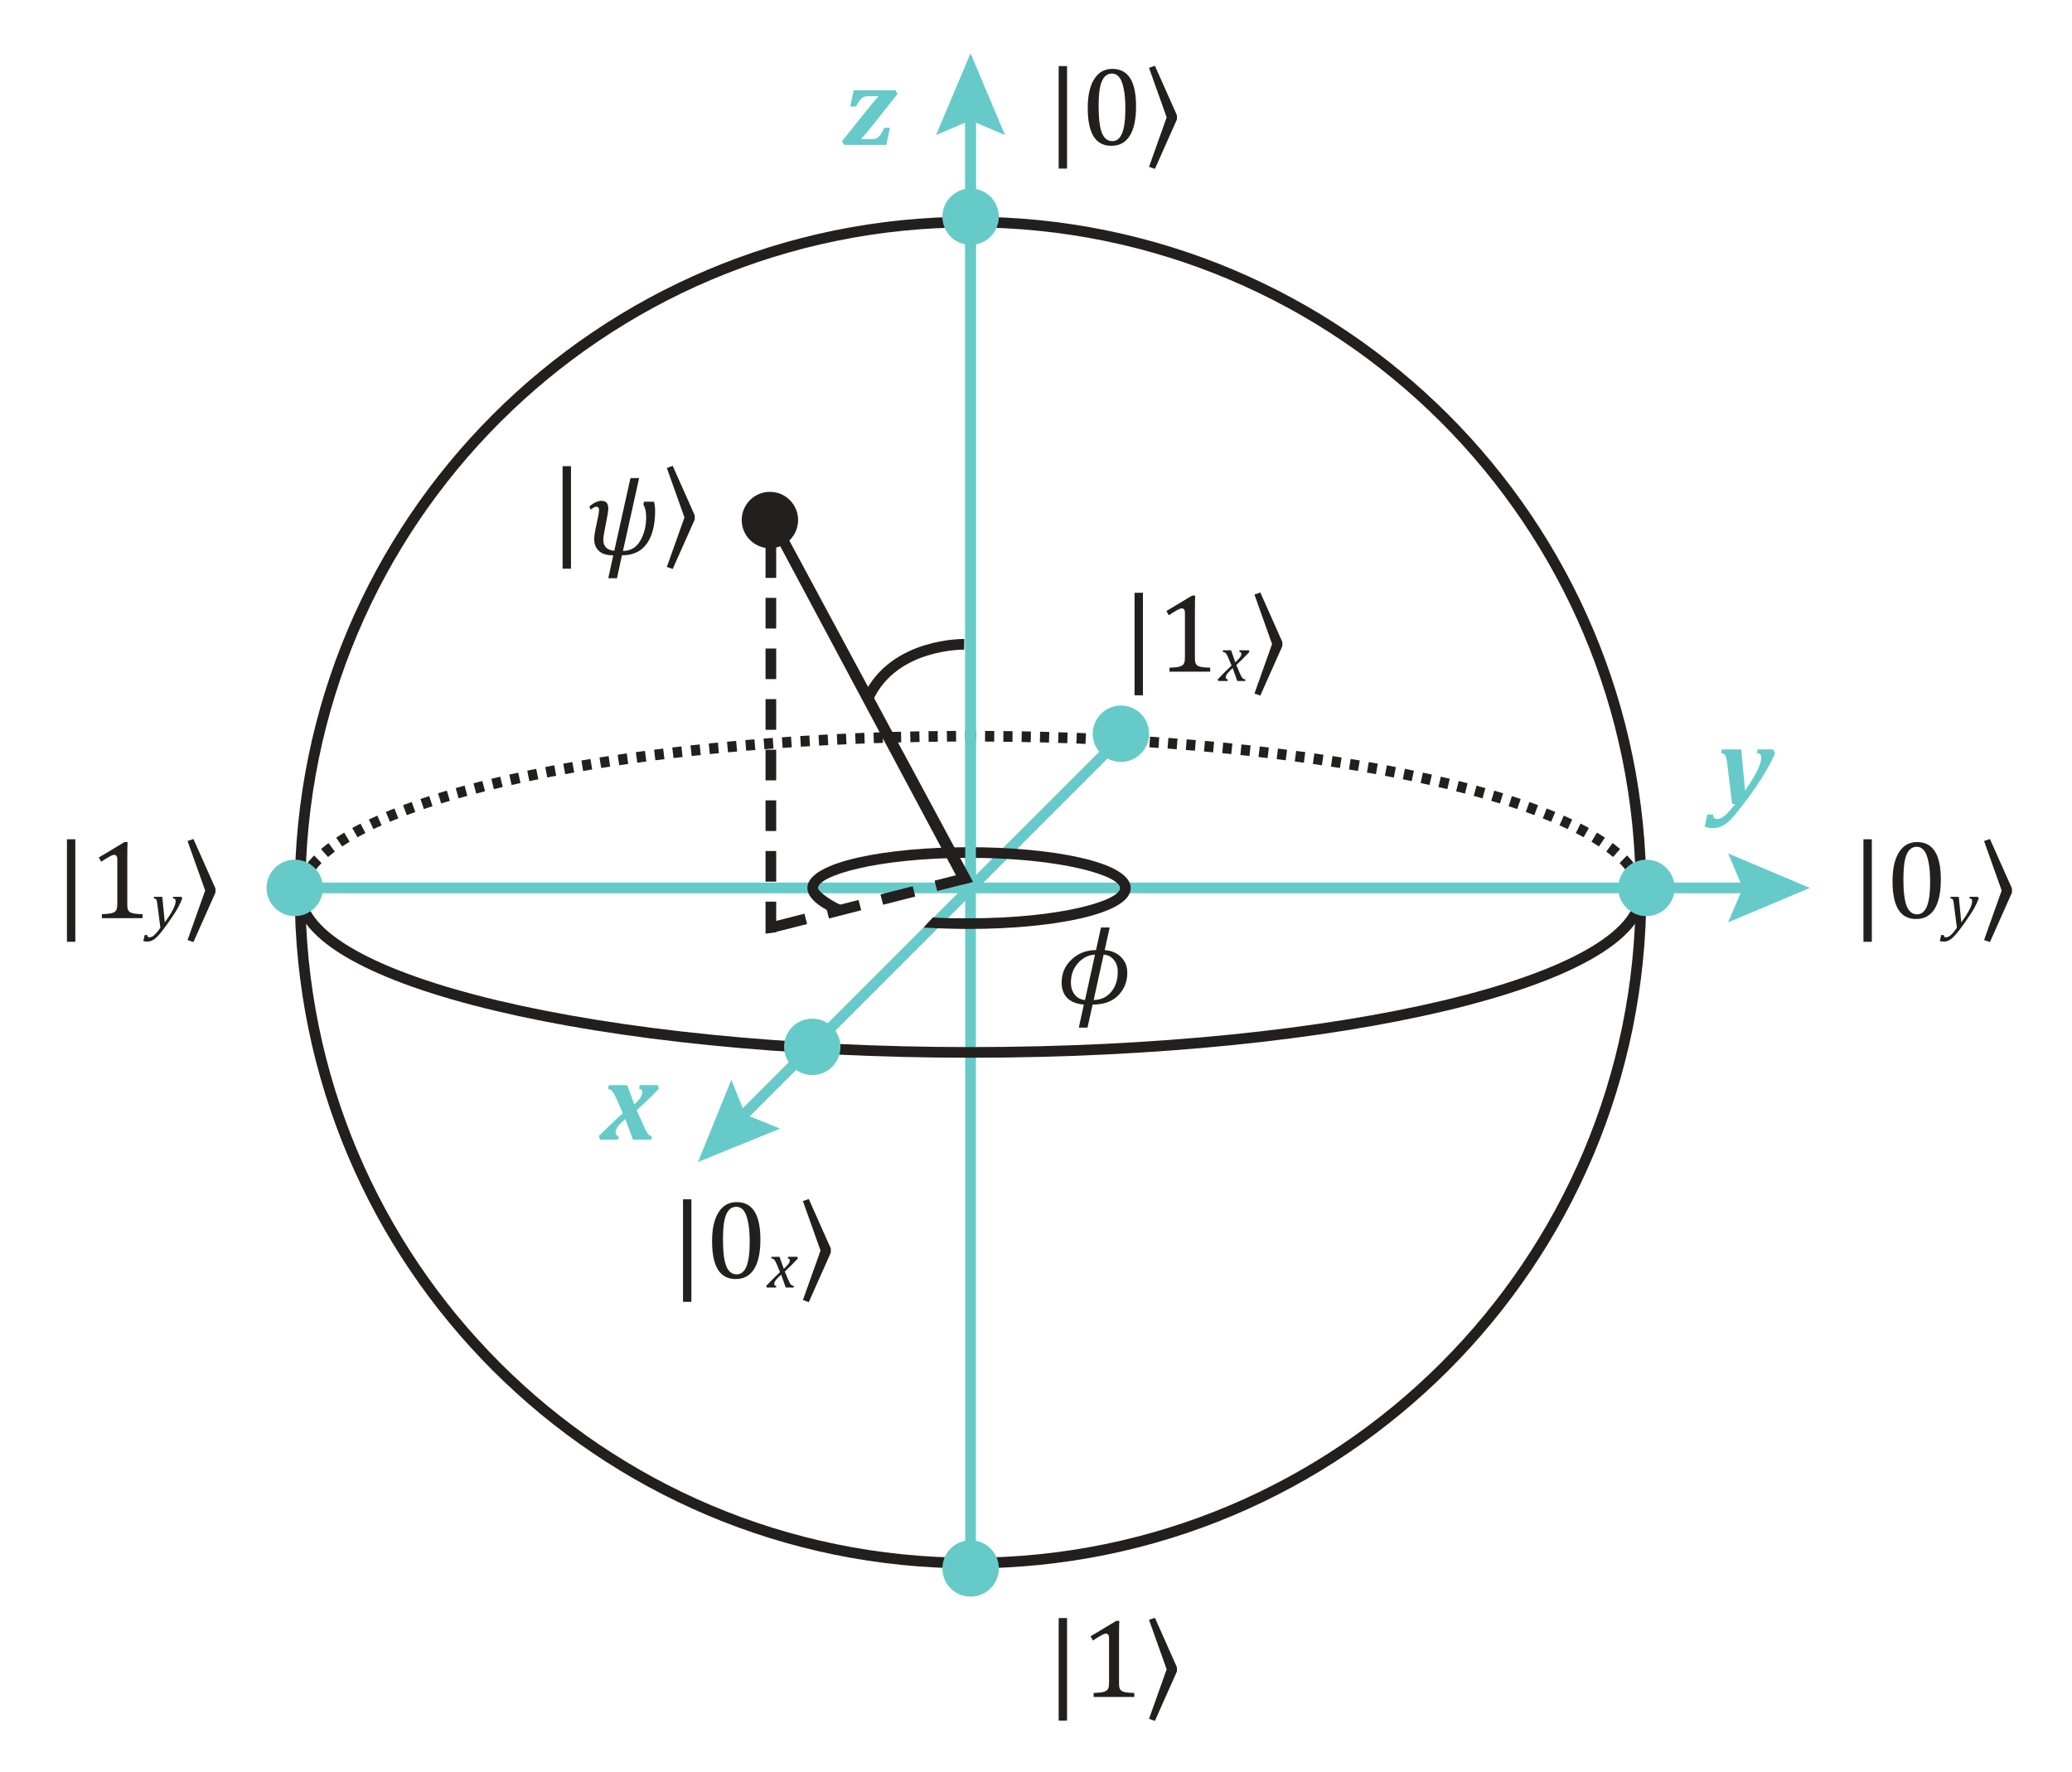 <?xml version="1.0" encoding="UTF-8"?>
<svg width="220.45pt" height="188.51pt" version="1.2" viewBox="0 0 220.45 188.51" xmlns="http://www.w3.org/2000/svg" xmlns:xlink="http://www.w3.org/1999/xlink">
 <defs>
  <symbol id="glyph0-1" overflow="visible"></symbol>
  <symbol id="glyph1-1" overflow="visible">
   <path d="m3.172-2.094c-0.188 0.242-0.398 0.496-0.625 0.766-0.219 0.262-0.414 0.48-0.578 0.656l0.047 0.047h1.109c0.156 0 0.289-0.02 0.406-0.062 0.113-0.039 0.219-0.113 0.312-0.219 0.102-0.102 0.195-0.234 0.281-0.391 0.094-0.156 0.188-0.332 0.281-0.531h0.609l-0.391 1.828h-4.5l-0.219-0.391 2.609-3.266c0.426-0.539 0.844-1.035 1.25-1.484l-0.047-0.047h-1.094c-0.156 0-0.297 0.031-0.422 0.094-0.117 0.055-0.234 0.152-0.359 0.297-0.117 0.137-0.262 0.371-0.438 0.703h-0.625l0.375-1.719h4.453l0.203 0.391z"/>
  </symbol>
  <symbol id="glyph1-2" overflow="visible">
   <path d="m1.656 0-0.531-4.344c-0.031-0.289-0.074-0.504-0.125-0.641-0.043-0.145-0.105-0.25-0.188-0.312-0.074-0.07-0.188-0.113-0.344-0.125l0.094-0.391h2.062l0.406 4.375c0.582-0.844 1.016-1.547 1.297-2.109 0.281-0.57 0.422-1.047 0.422-1.422 0-0.145-0.039-0.254-0.109-0.328-0.074-0.082-0.199-0.125-0.375-0.125l0.094-0.391h1.641l0.219 0.391c-0.168 0.438-0.422 0.961-0.766 1.562-0.336 0.605-0.75 1.277-1.25 2.016-0.5 0.73-1.031 1.453-1.594 2.172-0.469 0.613-0.859 1.078-1.172 1.391-0.242 0.227-0.469 0.406-0.688 0.531-0.168 0.102-0.352 0.18-0.547 0.234-0.188 0.051-0.406 0.078-0.656 0.078-0.113 0-0.25-0.016-0.406-0.047-0.156-0.023-0.289-0.055-0.406-0.094l0.281-1.312h0.625c0 0.164 0.031 0.285 0.094 0.359 0.062 0.082 0.156 0.125 0.281 0.125 0.164 0 0.312-0.031 0.438-0.094 0.133-0.055 0.27-0.137 0.406-0.25 0.133-0.117 0.297-0.277 0.484-0.484 0.188-0.211 0.398-0.465 0.641-0.766z"/>
  </symbol>
  <symbol id="glyph1-3" overflow="visible">
   <path d="m3.469-3.766c0.344-0.32 0.566-0.57 0.672-0.75 0.113-0.176 0.172-0.352 0.172-0.531 0-0.102-0.027-0.188-0.078-0.25-0.055-0.07-0.141-0.113-0.266-0.125l0.078-0.391h1.891l0.156 0.391c-0.18 0.18-0.414 0.414-0.703 0.703-0.293 0.293-0.586 0.574-0.875 0.844-0.293 0.273-0.559 0.516-0.797 0.734l0.812 1.812c0.082 0.168 0.156 0.312 0.219 0.438 0.07 0.125 0.133 0.219 0.188 0.281 0.051 0.055 0.102 0.102 0.156 0.141 0.062 0.031 0.145 0.059 0.25 0.078l-0.094 0.391h-1.922l-0.828-2.203c-0.43 0.375-0.703 0.664-0.828 0.859-0.125 0.188-0.188 0.375-0.188 0.562 0 0.105 0.02 0.195 0.062 0.266 0.051 0.074 0.145 0.117 0.281 0.125l-0.094 0.391h-1.891l-0.156-0.391c0.262-0.258 0.66-0.648 1.203-1.172 0.551-0.531 1.004-0.953 1.359-1.266l-0.609-1.375c-0.125-0.281-0.23-0.492-0.312-0.641-0.074-0.145-0.141-0.25-0.203-0.312-0.062-0.07-0.125-0.125-0.188-0.156-0.055-0.039-0.141-0.078-0.266-0.109l0.094-0.391h1.938z"/>
  </symbol>
  <symbol id="glyph2-1" overflow="visible">
   <path d="m2.344 2.516h-0.891v-10.906h0.891z"/>
  </symbol>
  <symbol id="glyph3-1" overflow="visible">
   <path d="m3.266 0.094c-0.844 0-1.477-0.332-1.891-1-0.418-0.664-0.625-1.672-0.625-3.016 0-0.719 0.062-1.336 0.188-1.859 0.133-0.531 0.316-0.961 0.547-1.297 0.227-0.344 0.5-0.598 0.812-0.766 0.32-0.164 0.676-0.25 1.062-0.25 0.852 0 1.488 0.336 1.906 1 0.414 0.656 0.625 1.652 0.625 2.984 0 1.387-0.227 2.434-0.672 3.141-0.449 0.711-1.102 1.062-1.953 1.062zm-1.359-4.203c0 1.281 0.113 2.219 0.344 2.812 0.238 0.594 0.609 0.891 1.109 0.891 0.469 0 0.816-0.281 1.047-0.844 0.227-0.562 0.344-1.426 0.344-2.594 0-0.906-0.062-1.633-0.188-2.188-0.117-0.562-0.277-0.961-0.484-1.203-0.211-0.238-0.461-0.359-0.75-0.359-0.273 0-0.5 0.086-0.688 0.25-0.18 0.156-0.324 0.387-0.438 0.688-0.105 0.293-0.184 0.656-0.234 1.094-0.043 0.43-0.062 0.914-0.062 1.453z"/>
  </symbol>
  <symbol id="glyph3-2" overflow="visible">
   <path d="m4.078-1.531c0 0.23 0.008 0.402 0.031 0.516 0.031 0.117 0.078 0.211 0.141 0.281 0.062 0.074 0.148 0.133 0.266 0.172 0.125 0.043 0.273 0.074 0.453 0.094 0.188 0.023 0.43 0.039 0.734 0.047v0.422h-4.328v-0.422c0.438-0.02 0.742-0.047 0.922-0.078 0.188-0.039 0.328-0.094 0.422-0.156 0.102-0.062 0.176-0.156 0.219-0.281 0.051-0.125 0.078-0.32 0.078-0.594v-4.75c0-0.156-0.031-0.27-0.094-0.344-0.055-0.07-0.133-0.109-0.234-0.109-0.125 0-0.305 0.07-0.531 0.203-0.23 0.125-0.516 0.305-0.859 0.531l-0.25-0.453 2.734-1.641h0.328c-0.023 0.375-0.031 0.898-0.031 1.562z"/>
  </symbol>
  <symbol id="glyph4-1" overflow="visible">
   <path d="m1.25-8.422 2.344 5.266v0.438l-2.344 5.266-0.625-0.219 1.875-5.266-1.875-5.266z"/>
  </symbol>
  <symbol id="glyph5-1" overflow="visible">
   <path d="m0.625-2.516c-0.023-0.176-0.043-0.297-0.062-0.359-0.023-0.07-0.055-0.125-0.094-0.156-0.043-0.039-0.117-0.062-0.219-0.062l0.031-0.172h0.875l0.266 2.719c0.77-1.051 1.156-1.805 1.156-2.266 0-0.102-0.027-0.176-0.078-0.219-0.043-0.039-0.117-0.062-0.219-0.062l0.031-0.172h0.875l0.094 0.172c-0.117 0.312-0.266 0.641-0.453 0.984-0.188 0.336-0.422 0.703-0.703 1.109-0.273 0.406-0.574 0.828-0.906 1.266-0.25 0.332-0.465 0.582-0.641 0.75-0.137 0.133-0.262 0.234-0.375 0.297-0.105 0.07-0.207 0.117-0.312 0.141-0.113 0.031-0.227 0.047-0.344 0.047-0.062 0-0.129-0.008-0.203-0.016-0.082-0.012-0.148-0.027-0.203-0.047l0.141-0.641h0.266c0.012 0.07 0.031 0.129 0.062 0.172 0.031 0.051 0.078 0.078 0.141 0.078 0.074 0 0.141-0.012 0.203-0.031 0.051-0.012 0.102-0.031 0.156-0.062 0.062-0.031 0.133-0.09 0.219-0.172 0.082-0.074 0.176-0.172 0.281-0.297 0.102-0.125 0.219-0.277 0.344-0.453z"/>
  </symbol>
  <symbol id="glyph5-2" overflow="visible">
   <path d="m3.234-3.094c-0.438 0.469-0.902 0.934-1.391 1.391l0.312 0.75c0.094 0.199 0.16 0.344 0.203 0.438 0.051 0.094 0.098 0.164 0.141 0.203 0.039 0.043 0.082 0.074 0.125 0.094 0.039 0.023 0.102 0.039 0.188 0.047l-0.031 0.172h-0.844l-0.484-1.375c-0.055 0.055-0.125 0.121-0.219 0.203-0.086 0.086-0.172 0.18-0.266 0.281-0.086 0.094-0.141 0.172-0.172 0.234-0.031 0.055-0.055 0.102-0.062 0.141-0.012 0.043-0.016 0.09-0.016 0.141 0 0.055 0.016 0.102 0.047 0.141 0.031 0.031 0.086 0.055 0.172 0.062l-0.031 0.172h-0.984l-0.062-0.172c0.5-0.531 0.988-1.02 1.469-1.469l-0.312-0.766c-0.074-0.156-0.133-0.273-0.172-0.359-0.043-0.082-0.086-0.145-0.125-0.188-0.031-0.039-0.074-0.07-0.125-0.094-0.043-0.031-0.109-0.047-0.203-0.047l0.031-0.172h0.859l0.453 1.281c0.113-0.102 0.219-0.207 0.312-0.312 0.102-0.113 0.176-0.203 0.219-0.266 0.039-0.062 0.066-0.113 0.078-0.156 0.02-0.051 0.031-0.109 0.031-0.172 0-0.125-0.074-0.191-0.219-0.203l0.031-0.172h0.984z"/>
  </symbol>
  <symbol id="glyph6-1" overflow="visible">
   <path d="m3.969 0.094-0.531 2.438h-0.922l0.531-2.438c-0.711 0-1.227-0.16-1.547-0.484-0.324-0.32-0.484-0.734-0.484-1.234 0-0.301 0.082-0.832 0.25-1.594 0.176-0.758 0.266-1.266 0.266-1.516 0-0.227-0.102-0.344-0.297-0.344-0.137 0-0.336 0.105-0.594 0.312l-0.141-0.328c0.457-0.406 0.891-0.609 1.297-0.609 0.477 0 0.719 0.266 0.719 0.797 0 0.273-0.09 0.836-0.266 1.688-0.18 0.855-0.266 1.406-0.266 1.656 0 0.711 0.391 1.102 1.172 1.172l1.719-7.734h0.922l-1.719 7.75c0.801 0 1.41-0.352 1.828-1.062 0.426-0.719 0.641-1.555 0.641-2.516 0-0.594-0.102-1.039-0.297-1.344l0.062-0.312h1.078c0.07 0.312 0.109 0.637 0.109 0.969 0 1.5-0.297 2.668-0.891 3.5-0.586 0.824-1.465 1.234-2.641 1.234z"/>
  </symbol>
  <symbol id="glyph6-2" overflow="visible">
   <path d="m3.797 0.078-0.547 2.453h-0.922l0.531-2.453c-0.762-0.062-1.344-0.289-1.75-0.688-0.406-0.406-0.609-0.957-0.609-1.656 0-0.977 0.352-1.797 1.062-2.453 0.707-0.664 1.57-1 2.594-1l0.531-2.406h0.922l-0.531 2.406c0.727 0.055 1.312 0.305 1.75 0.75 0.438 0.438 0.656 0.996 0.656 1.672 0 0.938-0.32 1.734-0.953 2.391-0.637 0.656-1.547 0.984-2.734 0.984zm1.172-5.312-1.062 4.828c0.781-0.02 1.398-0.305 1.859-0.859 0.469-0.562 0.703-1.273 0.703-2.141 0-0.52-0.141-0.945-0.422-1.281-0.281-0.344-0.641-0.523-1.078-0.547zm-0.922 0c-0.699 0.031-1.305 0.336-1.812 0.906-0.5 0.562-0.75 1.258-0.75 2.078 0 0.5 0.133 0.922 0.406 1.266 0.27 0.344 0.633 0.539 1.094 0.578z"/>
  </symbol>
 </defs>
 <g fill="none" stroke="#231f1f" stroke-width="1.134">
  <path transform="matrix(1 0 0 -1 174.33 93.826)" d="m0.002 0.002c-3.172 8.602-33.219 15.371-70.008 15.496" stroke-dasharray="0.974,0.974,0.974,0.974,0.974,0.974" stroke-dashoffset="1.948"/>
  <path transform="matrix(1 0 0 -1 101.72 78.33)" d="m-7.4375e-4 0.002c-37.227-0.191-67.438-7.176-69.664-15.961" stroke-dasharray="0.974,0.974,0.974,0.974,0.974,0.974" stroke-dashoffset="1.948"/>
  <path transform="matrix(1 0 0 -1 174.6 95.334)" d="m-0.001 0.002c0 0.188-0.012 0.375-0.039 0.562m-70.73 16.441c-0.191 0.004-0.379 0.004-0.566 0.004-0.191 0-0.379 0-0.57-0.004m-70.73-16.441c-0.027-0.188-0.039-0.375-0.039-0.562"/>
 </g>
 <g fill="#231f1f">
  <use x="93.561" y="65.66" xlink:href="#glyph0-1"/>
 </g>
 <path transform="matrix(1 0 0 -1 103.26 166.3)" d="m0.001 2.1875e-4c39.398 0 71.336 31.938 71.336 71.34 0 39.398-31.938 71.336-71.336 71.336-39.402 0-71.34-31.938-71.34-71.336 0-39.402 31.938-71.34 71.34-71.34z" fill="none" stroke="#231f1f" stroke-width="1.134"/>
 <g fill="#66cbc8">
  <g>
   <path d="m106.93 14.367-3.668-1.559-3.672 1.559 3.672-8.699z"/>
   <path d="m183.86 98.137 1.559-3.668-1.559-3.672 8.699 3.672z"/>
   <path d="m77.812 114.89 1.492 3.695 3.695 1.492-8.742 3.555z"/>
   <path d="m103.27 26.059c1.656 0 3-1.344 3-3.004 0-1.656-1.344-3-3-3-1.66 0-3.004 1.344-3.004 3 0 1.66 1.344 3.004 3.004 3.004"/>
   <path d="m103.27 169.87c1.656 0 3-1.34 3-3 0-1.656-1.344-3-3-3-1.66 0-3.004 1.344-3.004 3 0 1.66 1.344 3 3.004 3"/>
  </g>
  <use x="89.678" y="15.421" xlink:href="#glyph1-1"/>
  <use x="182.636" y="85.546" xlink:href="#glyph1-2"/>
  <use x="64.02" y="121.261" xlink:href="#glyph1-3"/>
 </g>
 <g fill="#231f1f">
  <use x="111.184" y="15.421" xlink:href="#glyph2-1"/>
  <use x="114.981" y="15.421" xlink:href="#glyph3-1"/>
  <use x="121.626" y="15.421" xlink:href="#glyph4-1"/>
  <use x="196.808" y="97.683" xlink:href="#glyph2-1"/>
  <use x="200.605" y="97.683" xlink:href="#glyph3-1"/>
  <use x="207.25" y="98.679" xlink:href="#glyph5-1"/>
  <use x="210.468" y="97.683" xlink:href="#glyph4-1"/>
  <use x="5.669" y="97.683" xlink:href="#glyph2-1"/>
  <use x="9.466" y="97.683" xlink:href="#glyph3-2"/>
  <use x="16.111" y="98.679" xlink:href="#glyph5-1"/>
  <use x="19.329" y="97.683" xlink:href="#glyph4-1"/>
  <use x="71.216" y="135.989" xlink:href="#glyph2-1"/>
  <use x="75.013" y="135.989" xlink:href="#glyph3-1"/>
  <use x="81.658" y="136.985" xlink:href="#glyph5-2"/>
  <use x="84.8" y="135.989" xlink:href="#glyph4-1"/>
  <use x="119.257" y="71.459" xlink:href="#glyph2-1"/>
  <use x="123.054" y="71.459" xlink:href="#glyph3-2"/>
  <use x="129.698" y="72.454" xlink:href="#glyph5-2"/>
  <use x="132.841" y="71.459" xlink:href="#glyph4-1"/>
  <use x="111.184" y="180.542" xlink:href="#glyph2-1"/>
  <use x="114.981" y="180.542" xlink:href="#glyph3-2"/>
  <use x="121.626" y="180.542" xlink:href="#glyph4-1"/>
  <use x="58.405" y="57.988" xlink:href="#glyph2-1"/>
  <use x="62.202" y="58.988" xlink:href="#glyph6-1"/>
  <use x="70.323" y="57.988" xlink:href="#glyph4-1"/>
  <use x="112.454" y="106.802" xlink:href="#glyph6-2"/>
 </g>
 <g fill="none" stroke-width="1.134">
  <path transform="matrix(1 0 0 -1 103.26 167.06)" d="m0.001-0.002v157.04" stroke="#66cbc8"/>
  <path transform="matrix(1 0 0 -1 31.17 94.467)" d="m-0.002-0.001h157.04" stroke="#66cbc8"/>
  <path transform="matrix(1 0 0 -1 102.59 68.552)" d="m-6.5625e-4 7.1875e-4s-7.457 0.152-10.184-5.641" stroke="#231f1f"/>
 </g>
 <path d="m81.914 58.328c-1.656 0-3-1.344-3-3s1.344-3 3-3 3 1.344 3 3-1.344 3-3 3" fill="#231f1f"/>
 <path transform="matrix(1 0 0 -1 31.926 94.962)" d="m1.8125e-4 0.001c0-9.395 31.937-17.008 71.34-17.008 39.398 0 71.336 7.613 71.336 17.008" fill="none" stroke="#231f1f" stroke-width="1.134"/>
 <path d="m86.422 114.38c1.656 0 3-1.344 3-3.004 0-1.656-1.344-3-3-3s-3 1.344-3 3c0 1.66 1.344 3.004 3 3.004" fill="#66cbc8"/>
 <path transform="matrix(1 0 0 -1 119.72 78.014)" d="m0.001-0.002-40.547-40.543" fill="none" stroke="#66cbc8" stroke-width="1.134"/>
 <path d="m103.1 98.832c-1.539 0-3.371-0.055-4.84-0.148l0.992-1.074c1.449 0.09 2.332 0.09 3.848 0.09 9.809 0 16.07-1.902 16.07-3.215 0-1.309-6.262-3.215-16.07-3.215s-16.07 1.906-16.07 3.215c0 0.32 1.414 1.473 3.094 2.07l-0.945 0.785c-1.633-0.578-3.281-1.688-3.281-2.856 0-2.856 8.652-4.348 17.203-4.348 8.551 0 17.203 1.492 17.203 4.348s-8.652 4.348-17.203 4.348" fill="#231f1f"/>
 <path transform="matrix(1 0 0 -1 103.26 93.9)" d="m0.001-0.002v83.887" fill="none" stroke="#66cbc8" stroke-width="1.134"/>
 <g fill="#231f1f">
  <path d="m82.582 99.184-1.133 0.152v-3.41h1.133zm0-5.383h-1.133v-3.258h1.133zm0-5.387h-1.133v-3.262h1.133zm0-5.387h-1.133v-3.258h1.133zm0-5.383h-1.133v-3.262h1.133zm0-5.387h-1.133v-3.262h1.133zm0-5.387h-1.133v-3.262h1.133zm0-5.387h-1.133v-3.258h1.133z"/>
  <path d="m102.26 94.148-20.523-38.422 0.996-0.535 20.797 38.648z"/>
  <path d="m82.441 99.18-0.281-1.098 3.43-0.871 0.277 1.102zm5.758-1.461-0.281-1.098 3.43-0.871 0.277 1.098zm5.758-1.461-0.281-1.098 3.43-0.871 0.277 1.098zm5.758-1.461-0.281-1.102 3.43-0.867 0.277 1.098z"/>
 </g>
 <g fill="#66cbc8">
  <path d="m31.359 97.469c1.656 0 3-1.344 3-3 0-1.66-1.344-3.004-3-3.004s-3 1.344-3 3.004c0 1.656 1.344 3 3 3"/>
  <path d="m175.17 97.469c1.66 0 3.004-1.344 3.004-3 0-1.66-1.344-3.004-3.004-3.004-1.656 0-3 1.344-3 3.004 0 1.656 1.344 3 3 3"/>
  <path d="m119.26 81.066c1.656 0 3-1.344 3-3 0-1.66-1.344-3.004-3-3.004s-3 1.344-3 3.004c0 1.656 1.344 3 3 3"/>
 </g>
</svg>
